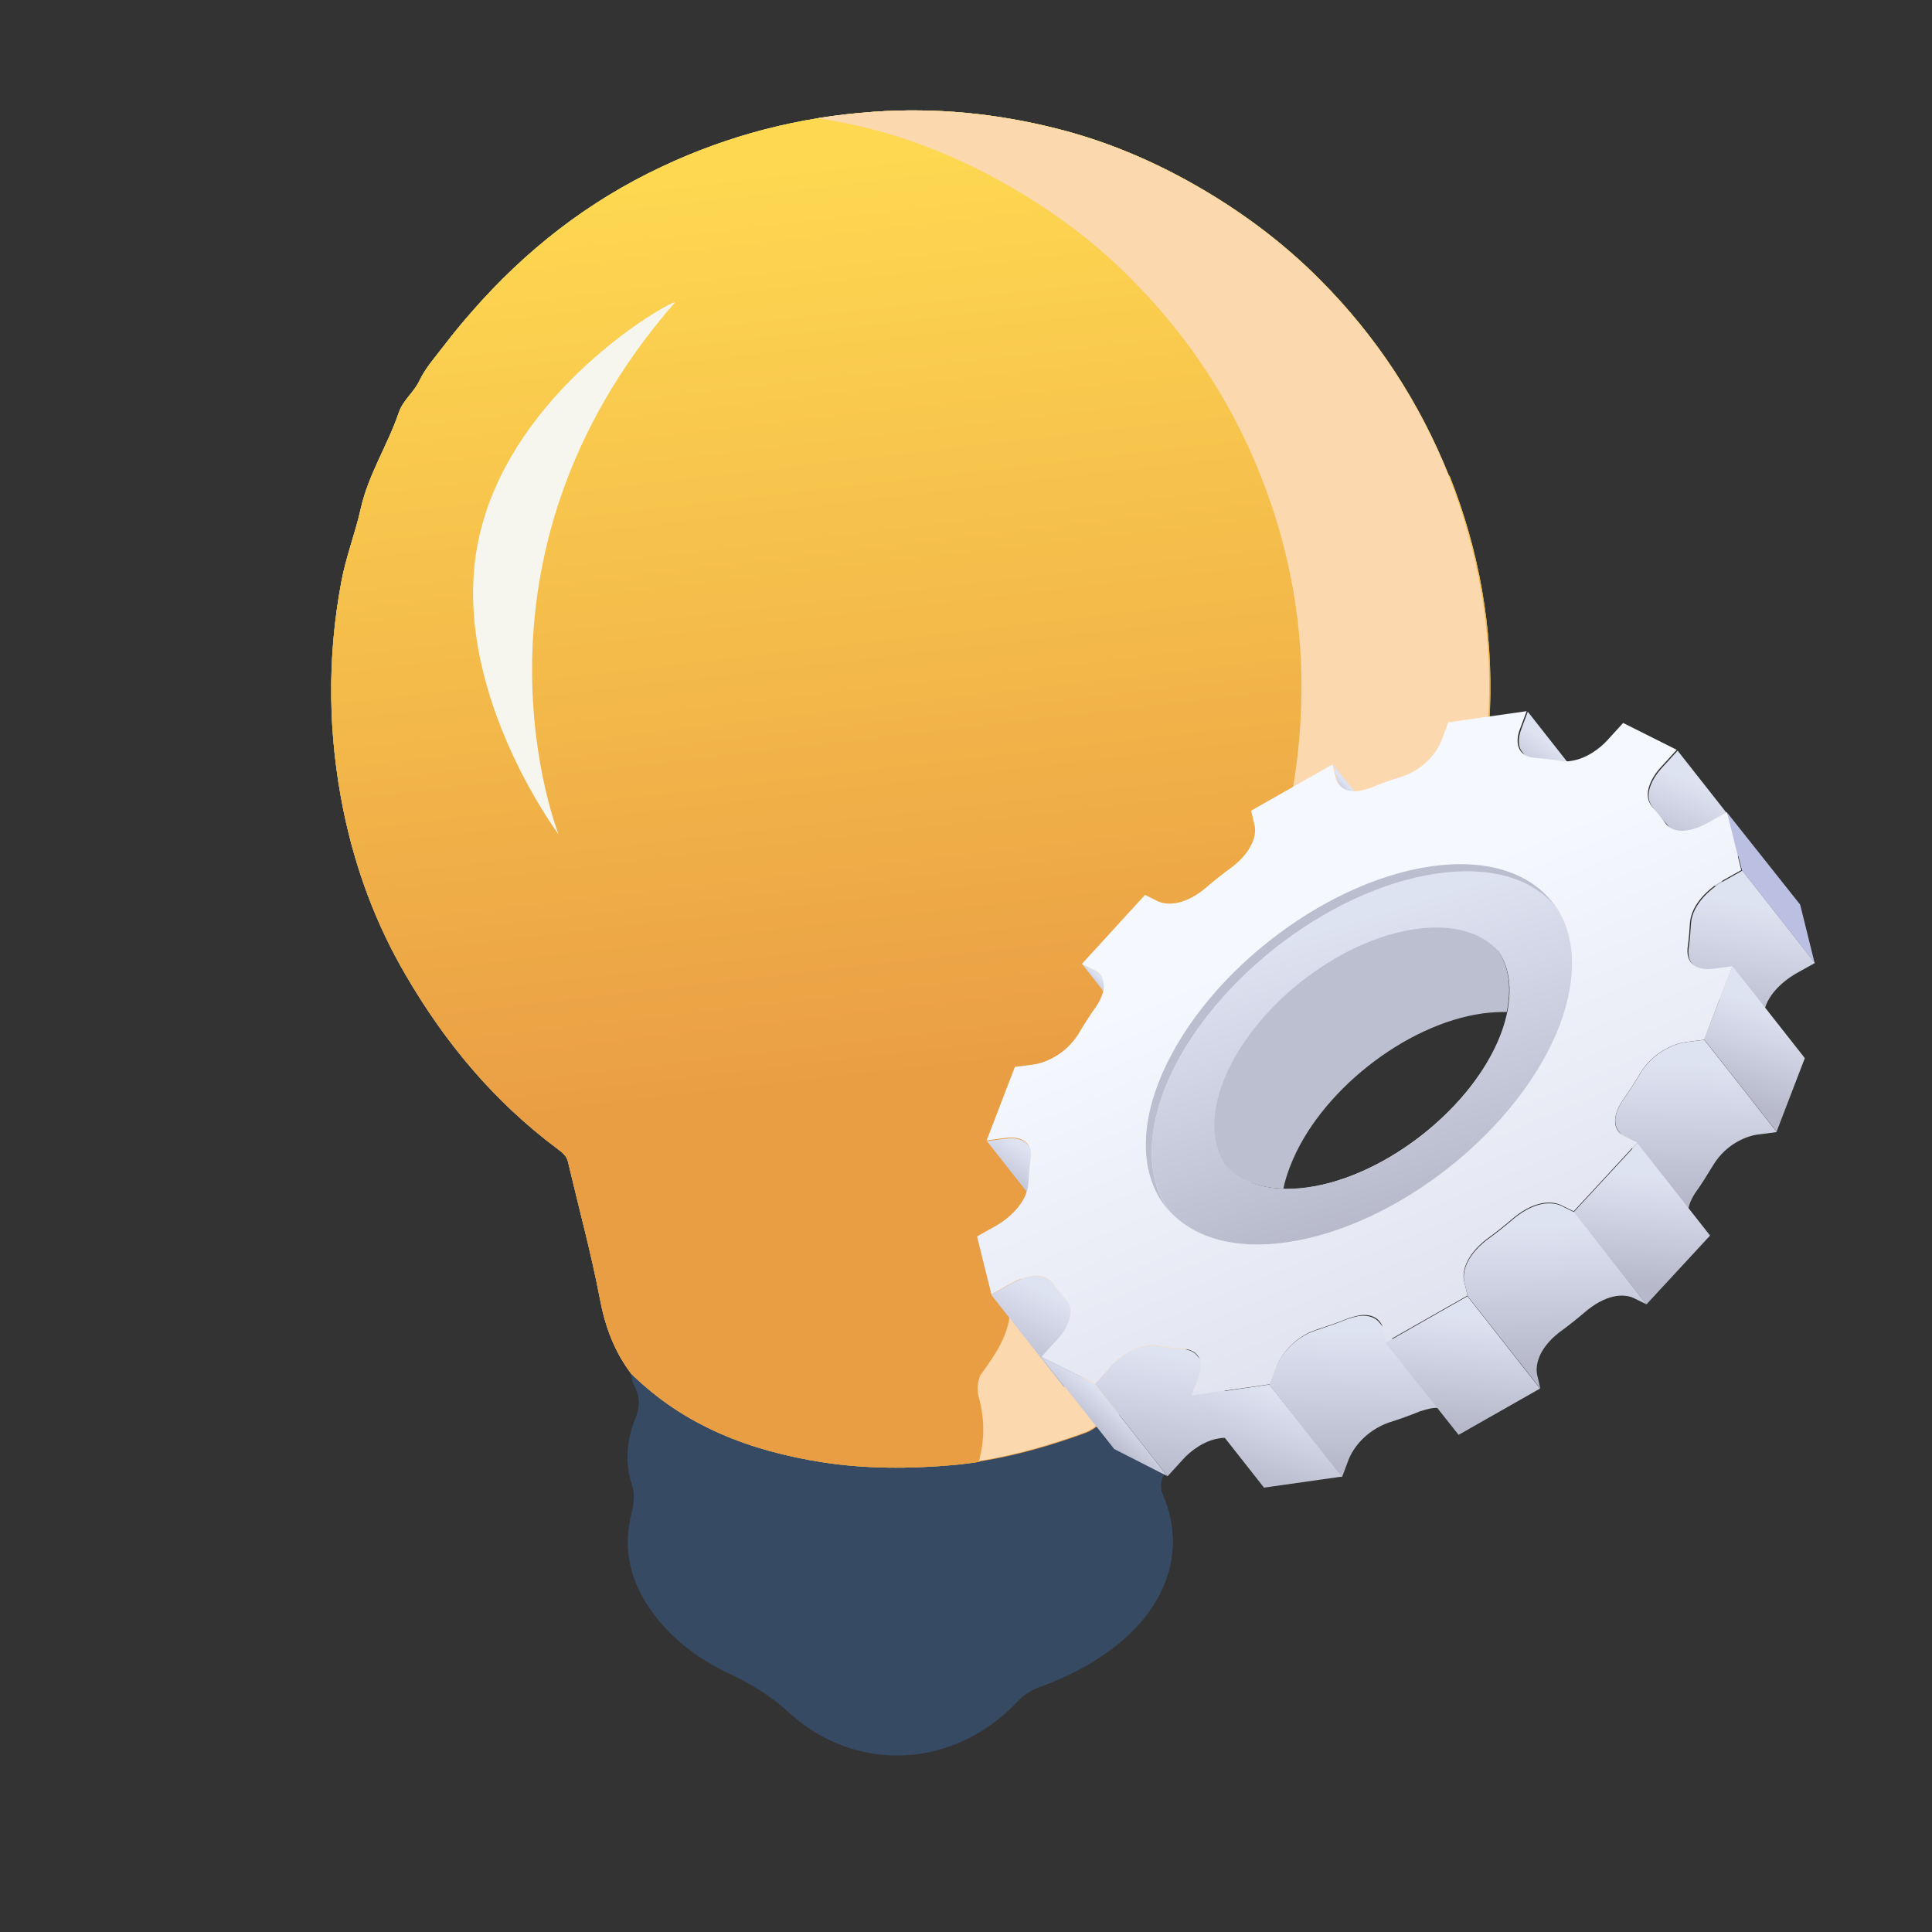 <svg width="70" height="70" viewBox="0 0 70 70" fill="none" xmlns="http://www.w3.org/2000/svg">
<rect x="0" y="0" width="70" height="70" fill="#333333" stroke="none"/>
<g clip-path="url(#clip0_2403_38292)">
<path d="M59.099 1.297L59.023 1.254C59.052 1.268 59.076 1.292 59.099 1.306V1.297Z" fill="#633E1D"/>
<path d="M42.124 54.139C42.014 53.88 42.054 53.66 42.154 53.431C42.523 52.523 42.553 51.595 42.303 50.658C42.223 50.368 42.243 50.109 42.353 49.84C41.884 50.019 41.695 50.508 41.276 50.757C41.395 51.376 40.926 51.166 40.637 51.236C40.547 51.256 40.458 51.336 40.368 51.356C39.969 51.436 39.729 51.775 39.35 51.915C37.774 52.493 36.188 52.932 34.512 53.082C32.936 53.221 31.369 53.231 29.803 52.982C27.19 52.573 24.785 51.665 22.85 49.76C22.89 49.899 22.9 50.059 22.97 50.189C23.189 50.588 23.199 50.947 23.02 51.396C22.71 52.154 22.631 52.982 22.89 53.78C23.01 54.149 22.97 54.478 22.88 54.837C22.591 55.965 22.77 57.022 23.379 58.03C24.127 59.247 25.214 60.075 26.471 60.663C27.249 61.033 27.938 61.452 28.586 62.05C31.03 64.285 34.592 64.075 36.866 61.651C37.106 61.402 37.365 61.232 37.684 61.122C38.732 60.743 39.709 60.225 40.577 59.516C42.154 58.209 43.031 56.274 42.134 54.169L42.124 54.139Z" fill="#364A63"/>
<path d="M52.499 17.239C51.421 14.546 49.865 12.181 47.83 10.136C46.423 8.72 44.827 7.552 43.091 6.585C41.565 5.737 39.959 5.078 38.283 4.659C36.118 4.111 33.904 3.891 31.649 4.051C28.955 4.24 26.422 4.889 23.987 6.036C21.304 7.293 19.039 9.069 17.104 11.284C16.755 11.682 16.416 12.091 16.096 12.511C15.777 12.93 15.408 13.338 15.189 13.807C14.989 14.226 14.61 14.486 14.45 14.945C14.051 16.122 13.353 17.179 13.074 18.416C12.874 19.314 12.535 20.172 12.365 21.09C11.847 23.863 11.886 26.627 12.445 29.37C12.874 31.465 13.612 33.47 14.7 35.326C16.126 37.78 17.912 39.925 20.206 41.63C20.356 41.75 20.516 41.85 20.576 42.079C20.965 43.735 21.414 45.381 21.733 47.047C21.922 48.055 22.252 48.953 22.86 49.761C24.785 51.666 27.19 52.574 29.813 52.983C31.37 53.222 32.946 53.222 34.522 53.083C36.198 52.933 37.794 52.494 39.36 51.916C39.739 51.776 39.979 51.437 40.378 51.357C40.468 51.337 40.557 51.257 40.647 51.237C40.937 51.177 41.415 51.387 41.286 50.758C41.695 50.509 41.894 50.02 42.363 49.841C42.822 49.192 43.301 48.534 43.421 47.736C43.53 47.007 43.859 46.359 44.119 45.691C44.488 44.733 44.917 43.805 45.316 42.867C45.575 42.259 45.775 41.63 46.324 41.172C48.538 39.316 50.354 37.141 51.681 34.557C53.117 31.754 53.875 28.791 53.985 25.669C54.095 22.766 53.596 19.953 52.519 17.239H52.499Z" fill="url(#paint0_linear_2403_38292)"/>
<path d="M52.499 17.239C51.421 14.546 49.865 12.181 47.83 10.136C46.423 8.72 44.827 7.552 43.091 6.585C41.565 5.737 39.959 5.078 38.283 4.659C36.118 4.111 33.904 3.891 31.649 4.051C28.955 4.24 26.422 4.889 23.987 6.036C21.304 7.293 19.039 9.069 17.104 11.284C16.755 11.682 16.416 12.091 16.096 12.511C15.777 12.93 15.408 13.338 15.189 13.807C14.989 14.226 14.61 14.486 14.45 14.945C14.051 16.122 13.353 17.179 13.074 18.416C12.874 19.314 12.535 20.172 12.365 21.09C11.847 23.863 11.886 26.627 12.445 29.37C12.874 31.465 13.612 33.47 14.7 35.326C16.126 37.78 17.912 39.925 20.206 41.63C20.356 41.75 20.516 41.85 20.576 42.079C20.965 43.735 21.414 45.381 21.733 47.047C21.922 48.055 22.252 48.953 22.86 49.761C24.785 51.666 27.19 52.574 29.813 52.983C31.37 53.222 32.946 53.222 34.522 53.083C36.198 52.933 37.794 52.494 39.36 51.916C39.739 51.776 39.979 51.437 40.378 51.357C40.468 51.337 40.557 51.257 40.647 51.237C40.937 51.177 41.415 51.387 41.286 50.758C41.695 50.509 41.894 50.02 42.363 49.841C42.822 49.192 43.301 48.534 43.421 47.736C43.53 47.007 43.859 46.359 44.119 45.691C44.488 44.733 44.917 43.805 45.316 42.867C45.575 42.259 45.775 41.63 46.324 41.172C48.538 39.316 50.354 37.141 51.681 34.557C53.117 31.754 53.875 28.791 53.985 25.669C54.095 22.766 53.596 19.953 52.519 17.239H52.499Z" fill="url(#paint1_linear_2403_38292)"/>
<path d="M52.499 17.239C51.421 14.546 49.865 12.181 47.83 10.136C46.423 8.72 44.827 7.552 43.091 6.585C41.565 5.737 39.959 5.078 38.283 4.659C36.118 4.111 33.904 3.891 31.649 4.051C28.955 4.24 26.422 4.889 23.987 6.036C21.304 7.293 19.039 9.069 17.104 11.284C16.755 11.682 16.416 12.091 16.096 12.511C15.777 12.93 15.408 13.338 15.189 13.807C14.989 14.226 14.61 14.486 14.45 14.945C14.051 16.122 13.353 17.179 13.074 18.416C12.874 19.314 12.535 20.172 12.365 21.09C11.847 23.863 11.886 26.627 12.445 29.37C12.874 31.465 13.612 33.47 14.7 35.326C16.126 37.78 17.912 39.925 20.206 41.63C20.356 41.75 20.516 41.85 20.576 42.079C20.965 43.735 21.414 45.381 21.733 47.047C21.922 48.055 22.252 48.953 22.86 49.761C24.785 51.666 27.19 52.574 29.813 52.983C31.37 53.222 32.946 53.222 34.522 53.083C36.198 52.933 37.794 52.494 39.36 51.916C39.739 51.776 39.979 51.437 40.378 51.357C40.468 51.337 40.557 51.257 40.647 51.237C40.937 51.177 41.415 51.387 41.286 50.758C41.695 50.509 41.894 50.02 42.363 49.841C42.822 49.192 43.301 48.534 43.421 47.736C43.53 47.007 43.859 46.359 44.119 45.691C44.488 44.733 44.917 43.805 45.316 42.867C45.575 42.259 45.775 41.63 46.324 41.172C48.538 39.316 50.354 37.141 51.681 34.557C53.117 31.754 53.875 28.791 53.985 25.669C54.095 22.766 53.596 19.953 52.519 17.239H52.499Z" fill="url(#paint2_linear_2403_38292)"/>
<path d="M52.499 17.239C51.421 14.546 49.865 12.181 47.83 10.136C46.423 8.72 44.827 7.552 43.091 6.585C41.565 5.737 39.959 5.078 38.283 4.659C36.118 4.111 33.904 3.891 31.649 4.051C28.955 4.24 26.422 4.889 23.987 6.036C21.304 7.293 19.039 9.069 17.104 11.284C16.755 11.682 16.416 12.091 16.096 12.511C15.777 12.93 15.408 13.338 15.189 13.807C14.989 14.226 14.61 14.486 14.45 14.945C14.051 16.122 13.353 17.179 13.074 18.416C12.874 19.314 12.535 20.172 12.365 21.09C11.847 23.863 11.886 26.627 12.445 29.37C12.874 31.465 13.612 33.47 14.7 35.326C16.126 37.78 17.912 39.925 20.206 41.63C20.356 41.75 20.516 41.85 20.576 42.079C20.965 43.735 21.414 45.381 21.733 47.047C21.922 48.055 22.252 48.953 22.86 49.761C24.785 51.666 27.19 52.574 29.813 52.983C31.37 53.222 32.946 53.222 34.522 53.083C36.198 52.933 37.794 52.494 39.36 51.916C39.739 51.776 39.979 51.437 40.378 51.357C40.468 51.337 40.557 51.257 40.647 51.237C40.937 51.177 41.415 51.387 41.286 50.758C41.695 50.509 41.894 50.02 42.363 49.841C42.822 49.192 43.301 48.534 43.421 47.736C43.53 47.007 43.859 46.359 44.119 45.691C44.488 44.733 44.917 43.805 45.316 42.867C45.575 42.259 45.775 41.63 46.324 41.172C48.538 39.316 50.354 37.141 51.681 34.557C53.117 31.754 53.875 28.791 53.985 25.669C54.095 22.766 53.596 19.953 52.519 17.239H52.499Z" fill="url(#paint3_linear_2403_38292)"/>
<path d="M24.451 10.953C24.192 10.953 18.506 14.175 17.349 19.503C16.191 24.83 20.242 30.237 20.242 30.237C20.242 30.237 16.271 20.331 24.451 10.963V10.953Z" fill="#F6F6EF"/>
<g style="mix-blend-mode:multiply">
<path d="M41.27 50.757C41.39 51.376 40.921 51.166 40.632 51.236C40.542 51.256 40.452 51.336 40.362 51.356C39.963 51.436 39.724 51.775 39.345 51.915C38.088 52.373 36.811 52.743 35.494 52.952C35.444 53.122 35.404 53.281 35.344 53.441C35.255 53.67 35.205 53.89 35.314 54.149C36.212 56.254 35.334 58.19 33.758 59.496C32.89 60.215 31.923 60.733 30.865 61.102C30.546 61.212 30.287 61.382 30.047 61.631C29.758 61.941 29.439 62.22 29.109 62.459C31.514 64.225 34.746 63.886 36.861 61.631C37.1 61.382 37.359 61.212 37.679 61.102C38.726 60.723 39.704 60.205 40.572 59.496C42.148 58.19 43.026 56.254 42.128 54.149C42.018 53.89 42.058 53.67 42.158 53.441C42.527 52.533 42.557 51.605 42.308 50.668C42.228 50.378 42.248 50.119 42.358 49.85C41.889 50.029 41.699 50.518 41.28 50.767L41.27 50.757Z" fill="#364A63"/>
<path d="M52.488 17.239C51.41 14.546 49.854 12.181 47.819 10.136C46.412 8.72 44.816 7.552 43.08 6.585C41.554 5.737 39.948 5.078 38.272 4.659C36.107 4.111 33.893 3.891 31.638 4.051C30.96 4.101 30.291 4.171 29.633 4.28C30.241 4.38 30.86 4.5 31.458 4.649C33.134 5.068 34.74 5.727 36.267 6.575C38.013 7.542 39.609 8.71 41.005 10.126C43.041 12.171 44.607 14.536 45.674 17.229C46.752 19.943 47.25 22.756 47.141 25.659C47.031 28.781 46.273 31.754 44.836 34.547C43.509 37.131 41.694 39.306 39.479 41.161C38.93 41.62 38.731 42.239 38.471 42.857C38.072 43.795 37.644 44.723 37.274 45.681C37.015 46.349 36.686 46.998 36.576 47.726C36.456 48.534 35.987 49.182 35.519 49.831C35.409 50.1 35.389 50.359 35.469 50.649C35.678 51.417 35.678 52.175 35.469 52.933C36.786 52.724 38.062 52.355 39.319 51.896C39.699 51.756 39.938 51.417 40.337 51.337C40.427 51.317 40.517 51.237 40.606 51.217C40.896 51.157 41.374 51.367 41.245 50.738C41.654 50.489 41.853 50 42.322 49.821C42.781 49.172 43.26 48.514 43.38 47.716C43.489 46.987 43.819 46.339 44.078 45.671C44.447 44.713 44.876 43.785 45.275 42.847C45.535 42.239 45.734 41.61 46.283 41.151C48.497 39.296 50.313 37.121 51.64 34.538C53.076 31.734 53.834 28.771 53.944 25.649C54.054 22.746 53.555 19.933 52.478 17.219L52.488 17.239Z" fill="#FBD8AE"/>
</g>
<path d="M51.086 33.401C48.248 33.803 45.133 36.275 44.111 38.937C43.2 41.296 44.261 43.016 46.499 43.066C46.553 42.809 46.636 42.53 46.745 42.255C47.767 39.593 50.896 37.11 53.72 36.718C54.039 36.679 54.329 36.661 54.591 36.667C55.065 34.465 53.62 33.026 51.086 33.401Z" fill="#BCBFD0"/>
<path d="M48.432 28.215C48.45 28.296 48.493 28.38 48.551 28.453L51.181 31.797C51.124 31.724 51.08 31.64 51.063 31.559L50.946 31.058L48.316 27.714L48.432 28.215Z" fill="url(#paint4_linear_2403_38292)"/>
<path d="M39.678 35.173L39.218 34.946L41.848 38.289L42.309 38.517C42.384 38.552 42.456 38.613 42.514 38.686L39.883 35.342C39.825 35.27 39.753 35.208 39.678 35.173Z" fill="url(#paint5_linear_2403_38292)"/>
<path d="M55.115 26.428C55.021 26.692 54.973 27.015 55.146 27.233L57.776 30.577C57.603 30.359 57.64 30.022 57.745 29.772L57.985 29.131L55.355 25.787L55.115 26.428Z" fill="url(#paint6_linear_2403_38292)"/>
<path d="M36.435 41.256L35.757 41.344L38.387 44.688L39.066 44.6C39.359 44.557 39.696 44.598 39.869 44.816L37.239 41.472C37.065 41.254 36.729 41.213 36.435 41.256Z" fill="url(#paint7_linear_2403_38292)"/>
<path d="M60.233 27.801C59.877 28.178 59.533 28.806 59.868 29.228L62.499 32.572C62.164 32.15 62.522 31.511 62.863 31.145L63.414 30.542L60.783 27.198L60.233 27.801Z" fill="url(#paint8_linear_2403_38292)"/>
<path d="M60.161 29.567L62.792 32.911C62.861 32.998 62.942 33.1 62.997 33.199L60.367 29.855C60.312 29.756 60.242 29.669 60.161 29.567Z" fill="#242D3C"/>
<path d="M38.574 47.051L38.136 46.498C37.951 46.266 37.669 46.205 37.375 46.248C37.122 46.283 36.835 46.392 36.625 46.511L35.913 46.91L38.543 50.254L39.256 49.855C39.465 49.736 39.727 49.623 40.006 49.592C40.259 49.557 40.492 49.585 40.685 49.74L40.997 50.133C41.09 50.25 41.17 50.352 41.277 50.457L38.647 47.113C38.609 47.095 38.597 47.08 38.574 47.051Z" fill="url(#paint9_linear_2403_38292)"/>
<path d="M38.666 47.13L41.297 50.474L41.286 50.459L38.655 47.116L38.666 47.13Z" fill="#242D3C"/>
<path d="M62.578 29.444L65.223 32.776L65.744 34.877L63.114 31.533L62.578 29.444Z" fill="#BBBFE2"/>
<path d="M39.669 50.141L42.299 53.485L40.371 52.501L37.727 49.168L39.669 50.141Z" fill="url(#paint10_linear_2403_38292)"/>
<path d="M62.415 31.945C61.967 32.206 61.344 32.748 61.271 33.422C61.252 33.722 61.23 34.048 61.182 34.371C61.157 34.604 61.203 34.781 61.295 34.897L63.926 38.241C63.834 38.124 63.787 37.948 63.812 37.714C63.86 37.392 63.894 37.08 63.902 36.766C63.96 36.103 64.583 35.561 65.045 35.289L65.758 34.89L63.127 31.546L62.415 31.945Z" fill="url(#paint11_linear_2403_38292)"/>
<path d="M42.88 48.879C42.555 48.852 42.23 48.825 41.922 48.762C41.792 48.746 41.674 48.745 41.554 48.769C41.007 48.847 40.508 49.22 40.224 49.54L39.673 50.143L42.304 53.487L42.854 52.884C43.138 52.564 43.638 52.191 44.184 52.113C44.305 52.089 44.423 52.09 44.552 52.105C44.849 52.155 45.171 52.207 45.511 52.222C45.744 52.251 45.905 52.336 45.998 52.453L43.367 49.109C43.275 48.992 43.113 48.907 42.88 48.879Z" fill="url(#paint12_linear_2403_38292)"/>
<path d="M62.773 35.009L65.392 38.338L64.37 41L61.74 37.656L62.773 35.009Z" fill="url(#paint13_linear_2403_38292)"/>
<path d="M45.991 50.165L48.636 53.497L45.797 53.9L43.178 50.571L45.991 50.165Z" fill="url(#paint14_linear_2403_38292)"/>
<path d="M61.068 37.761C60.628 37.826 59.913 38.133 59.454 38.852C59.245 39.208 59.025 39.549 58.793 39.875C58.432 40.423 58.485 40.784 58.658 41.002L61.288 44.346C61.115 44.128 61.077 43.755 61.423 43.219C61.67 42.881 61.879 42.526 62.085 42.196C62.546 41.45 63.273 41.158 63.699 41.105L64.377 41.017L61.747 37.673L61.068 37.761Z" fill="url(#paint15_linear_2403_38292)"/>
<path d="M49.228 47.681C49.108 47.706 48.973 47.742 48.823 47.789C48.438 47.952 48.044 48.075 47.676 48.201C46.846 48.481 46.396 49.123 46.233 49.536L45.993 50.177L48.624 53.521L48.864 52.88C49.027 52.466 49.474 51.851 50.307 51.545C50.701 51.422 51.083 51.285 51.454 51.133C51.603 51.086 51.738 51.049 51.859 51.025C52.233 50.965 52.469 51.086 52.608 51.261L49.977 47.917C49.85 47.757 49.614 47.636 49.228 47.681Z" fill="url(#paint16_linear_2403_38292)"/>
<path d="M59.328 41.422L61.959 44.766L59.656 47.258L57.011 43.925L59.328 41.422Z" fill="url(#paint17_linear_2403_38292)"/>
<path d="M56.565 43.688C56.415 43.617 56.222 43.58 55.943 43.612C55.65 43.655 55.294 43.796 54.892 44.115C54.559 44.403 54.2 44.687 53.844 44.946C53.098 45.538 52.967 46.14 53.063 46.467L53.179 46.968L55.81 50.312L55.694 49.811C55.624 49.487 55.728 48.882 56.475 48.29C56.831 48.031 57.189 47.746 57.522 47.459C57.924 47.14 58.281 46.999 58.574 46.956C58.827 46.921 59.046 46.961 59.196 47.032L59.657 47.259L57.026 43.915L56.565 43.688Z" fill="url(#paint18_linear_2403_38292)"/>
<path d="M62.086 35.097L62.765 35.009L61.743 37.671L61.064 37.759C60.624 37.823 59.909 38.13 59.45 38.85C59.242 39.205 59.021 39.546 58.789 39.873C58.302 40.615 58.559 41.028 58.859 41.169L59.32 41.397L57.017 43.888L56.556 43.661C56.406 43.59 56.213 43.554 55.934 43.585C55.641 43.629 55.285 43.769 54.883 44.088C54.55 44.376 54.191 44.661 53.835 44.919C53.089 45.512 52.958 46.114 53.054 46.441L53.171 46.941L50.221 48.618L50.105 48.118C50.041 47.86 49.795 47.58 49.249 47.658C49.128 47.683 48.993 47.719 48.843 47.767C48.458 47.93 48.065 48.053 47.697 48.178C46.866 48.458 46.416 49.1 46.254 49.514L46.014 50.155L43.175 50.557L43.415 49.916C43.578 49.503 43.573 48.937 42.886 48.866C42.56 48.84 42.235 48.813 41.927 48.749C41.798 48.733 41.68 48.732 41.559 48.757C41.013 48.835 40.513 49.207 40.229 49.528L39.679 50.13L37.737 49.157L38.287 48.554C38.643 48.177 39.001 47.538 38.628 47.098C38.452 46.906 38.291 46.702 38.143 46.487C37.959 46.254 37.676 46.193 37.383 46.236C37.13 46.271 36.843 46.38 36.633 46.499L35.921 46.899L35.4 44.798L36.112 44.399C36.56 44.138 37.183 43.596 37.255 42.922C37.275 42.622 37.297 42.296 37.345 41.973C37.432 41.287 36.868 41.166 36.428 41.23L35.749 41.319L36.771 38.657L37.45 38.569C37.89 38.505 38.605 38.198 39.064 37.478C39.273 37.123 39.493 36.781 39.725 36.455C40.212 35.713 39.955 35.3 39.655 35.158L39.194 34.931L41.486 32.425L41.947 32.652C42.096 32.723 42.289 32.76 42.568 32.728C42.861 32.685 43.218 32.544 43.62 32.225C43.953 31.937 44.311 31.653 44.667 31.394C45.414 30.802 45.544 30.2 45.448 29.873L45.332 29.372L48.282 27.695L48.398 28.196C48.462 28.453 48.707 28.733 49.254 28.655C49.374 28.63 49.51 28.594 49.659 28.547C50.044 28.383 50.426 28.246 50.806 28.135C51.636 27.855 52.086 27.213 52.235 26.811L52.474 26.17L55.313 25.767L55.073 26.408C54.91 26.822 54.915 27.388 55.602 27.459C55.928 27.485 56.253 27.512 56.561 27.576C56.69 27.591 56.808 27.593 56.929 27.568C57.475 27.49 57.975 27.117 58.259 26.797L58.809 26.194L60.751 27.167L60.201 27.77C59.845 28.147 59.487 28.787 59.86 29.227C60.036 29.419 60.197 29.623 60.345 29.838C60.53 30.071 60.812 30.132 61.105 30.088C61.358 30.054 61.645 29.944 61.855 29.825L62.568 29.426L63.089 31.527L62.376 31.926C61.928 32.187 61.306 32.728 61.233 33.403C61.213 33.703 61.191 34.029 61.143 34.351C61.082 35.04 61.646 35.162 62.086 35.097ZM47.374 43.027C50.227 42.613 53.37 40.118 54.406 37.445C55.443 34.773 53.961 32.936 51.097 33.335C48.244 33.749 45.102 36.244 44.065 38.917C43.028 41.589 44.51 43.426 47.374 43.027Z" fill="url(#paint19_linear_2403_38292)"/>
<path d="M53.167 46.966L55.798 50.31L52.848 51.987L50.203 48.654L53.167 46.966Z" fill="url(#paint20_linear_2403_38292)"/>
<path d="M52.075 31.641C48.064 32.216 43.644 35.724 42.187 39.489C41.496 41.271 41.619 42.81 42.347 43.846C43.213 44.819 44.684 45.287 46.617 45.011C50.628 44.436 55.048 40.928 56.505 37.163C57.184 35.366 57.073 33.841 56.345 32.806C55.491 31.848 54.02 31.379 52.075 31.641ZM54.371 37.48C53.349 40.142 50.22 42.625 47.396 43.016C46.05 43.207 45.034 42.899 44.41 42.231C43.914 41.487 43.844 40.427 44.318 39.197C45.34 36.536 48.469 34.053 51.293 33.661C52.639 33.471 53.655 33.779 54.279 34.446C54.779 35.164 54.848 36.224 54.371 37.48Z" fill="url(#paint21_linear_2403_38292)"/>
<path d="M42.18 39.498C43.636 35.733 48.056 32.225 52.068 31.65C54.001 31.374 55.486 31.831 56.338 32.815C55.517 31.664 53.965 31.093 51.86 31.388C47.849 31.963 43.428 35.471 41.972 39.236C41.224 41.182 41.427 42.824 42.351 43.869C41.611 42.82 41.5 41.295 42.18 39.498Z" fill="#BBBECF"/>
</g>
<defs>
<linearGradient id="paint0_linear_2403_38292" x1="54.013" y1="28.586" x2="12" y2="28.586" gradientUnits="userSpaceOnUse">
<stop stop-color="#176FAE"/>
<stop offset="0.15" stop-color="#1F74B2"/>
<stop offset="0.39" stop-color="#3783BE"/>
<stop offset="0.69" stop-color="#5F9BD1"/>
<stop offset="1" stop-color="#8EB8E8"/>
</linearGradient>
<linearGradient id="paint1_linear_2403_38292" x1="48.217" y1="32.218" x2="11.739" y2="24.053" gradientUnits="userSpaceOnUse">
<stop offset="0.39" stop-color="#4F795F"/>
<stop offset="1" stop-color="#6CA887"/>
</linearGradient>
<linearGradient id="paint2_linear_2403_38292" x1="42.855" y1="53.174" x2="37.09" y2="3.47" gradientUnits="userSpaceOnUse">
<stop offset="0.305" stop-color="#FFAF51"/>
<stop offset="0.968" stop-color="#FED851"/>
</linearGradient>
<linearGradient id="paint3_linear_2403_38292" x1="42.855" y1="53.174" x2="37.09" y2="3.47" gradientUnits="userSpaceOnUse">
<stop offset="0.305" stop-color="#EA9E44"/>
<stop offset="0.968" stop-color="#FED851"/>
</linearGradient>
<linearGradient id="paint4_linear_2403_38292" x1="47.772" y1="27.148" x2="47.318" y2="27.577" gradientUnits="userSpaceOnUse">
<stop offset="0.212" stop-color="#DEE3F2"/>
<stop offset="1" stop-color="#B7B9CA"/>
</linearGradient>
<linearGradient id="paint5_linear_2403_38292" x1="38.889" y1="34.209" x2="38.435" y2="34.637" gradientUnits="userSpaceOnUse">
<stop offset="0.212" stop-color="#DEE3F2"/>
<stop offset="1" stop-color="#B7B9CA"/>
</linearGradient>
<linearGradient id="paint6_linear_2403_38292" x1="54.629" y1="25.31" x2="53.366" y2="27.127" gradientUnits="userSpaceOnUse">
<stop offset="0.212" stop-color="#DEE3F2"/>
<stop offset="1" stop-color="#B7B9CA"/>
</linearGradient>
<linearGradient id="paint7_linear_2403_38292" x1="35.872" y1="40.195" x2="34.596" y2="42.046" gradientUnits="userSpaceOnUse">
<stop offset="0.212" stop-color="#DEE3F2"/>
<stop offset="1" stop-color="#B7B9CA"/>
</linearGradient>
<linearGradient id="paint8_linear_2403_38292" x1="59.875" y1="26.862" x2="58.444" y2="30.309" gradientUnits="userSpaceOnUse">
<stop offset="0.212" stop-color="#DEE3F2"/>
<stop offset="1" stop-color="#B7B9CA"/>
</linearGradient>
<linearGradient id="paint9_linear_2403_38292" x1="36.495" y1="45.224" x2="34.808" y2="48.749" gradientUnits="userSpaceOnUse">
<stop offset="0.212" stop-color="#DEE3F2"/>
<stop offset="1" stop-color="#B7B9CA"/>
</linearGradient>
<linearGradient id="paint10_linear_2403_38292" x1="37.657" y1="47.977" x2="36.442" y2="49.456" gradientUnits="userSpaceOnUse">
<stop offset="0.212" stop-color="#DEE3F2"/>
<stop offset="1" stop-color="#B7B9CA"/>
</linearGradient>
<linearGradient id="paint11_linear_2403_38292" x1="61.756" y1="31.248" x2="60.743" y2="36.837" gradientUnits="userSpaceOnUse">
<stop offset="0.212" stop-color="#DEE3F2"/>
<stop offset="1" stop-color="#B7B9CA"/>
</linearGradient>
<linearGradient id="paint12_linear_2403_38292" x1="41.063" y1="47.643" x2="40.057" y2="53.253" gradientUnits="userSpaceOnUse">
<stop offset="0.212" stop-color="#DEE3F2"/>
<stop offset="1" stop-color="#B7B9CA"/>
</linearGradient>
<linearGradient id="paint13_linear_2403_38292" x1="61.732" y1="34.697" x2="60.277" y2="38.911" gradientUnits="userSpaceOnUse">
<stop offset="0.212" stop-color="#DEE3F2"/>
<stop offset="1" stop-color="#B7B9CA"/>
</linearGradient>
<linearGradient id="paint14_linear_2403_38292" x1="44.06" y1="48.732" x2="42.605" y2="52.947" gradientUnits="userSpaceOnUse">
<stop offset="0.212" stop-color="#DEE3F2"/>
<stop offset="1" stop-color="#B7B9CA"/>
</linearGradient>
<linearGradient id="paint15_linear_2403_38292" x1="59.919" y1="37.193" x2="59.729" y2="43.408" gradientUnits="userSpaceOnUse">
<stop offset="0.212" stop-color="#DEE3F2"/>
<stop offset="1" stop-color="#B7B9CA"/>
</linearGradient>
<linearGradient id="paint16_linear_2403_38292" x1="47.696" y1="46.88" x2="47.515" y2="53.133" gradientUnits="userSpaceOnUse">
<stop offset="0.212" stop-color="#DEE3F2"/>
<stop offset="1" stop-color="#B7B9CA"/>
</linearGradient>
<linearGradient id="paint17_linear_2403_38292" x1="58.199" y1="41.362" x2="57.711" y2="46.346" gradientUnits="userSpaceOnUse">
<stop offset="0.212" stop-color="#DEE3F2"/>
<stop offset="1" stop-color="#B7B9CA"/>
</linearGradient>
<linearGradient id="paint18_linear_2403_38292" x1="54.798" y1="43.102" x2="54.967" y2="49.428" gradientUnits="userSpaceOnUse">
<stop offset="0.212" stop-color="#DEE3F2"/>
<stop offset="1" stop-color="#B7B9CA"/>
</linearGradient>
<linearGradient id="paint19_linear_2403_38292" x1="54.312" y1="26.231" x2="61.983" y2="44.45" gradientUnits="userSpaceOnUse">
<stop offset="0.212" stop-color="#F6F8FF"/>
<stop offset="1" stop-color="#E0E3EF"/>
</linearGradient>
<linearGradient id="paint20_linear_2403_38292" x1="51.714" y1="46.499" x2="51.226" y2="51.483" gradientUnits="userSpaceOnUse">
<stop offset="0.212" stop-color="#DEE3F2"/>
<stop offset="1" stop-color="#B7B9CA"/>
</linearGradient>
<linearGradient id="paint21_linear_2403_38292" x1="48.674" y1="30.352" x2="52.757" y2="43.529" gradientUnits="userSpaceOnUse">
<stop offset="0.212" stop-color="#DEE3F2"/>
<stop offset="1" stop-color="#B7B9CA"/>
</linearGradient>
<clipPath id="clip0_2403_38292">
<rect width="70" height="70" fill="white"/>
</clipPath>
</defs>
</svg>
